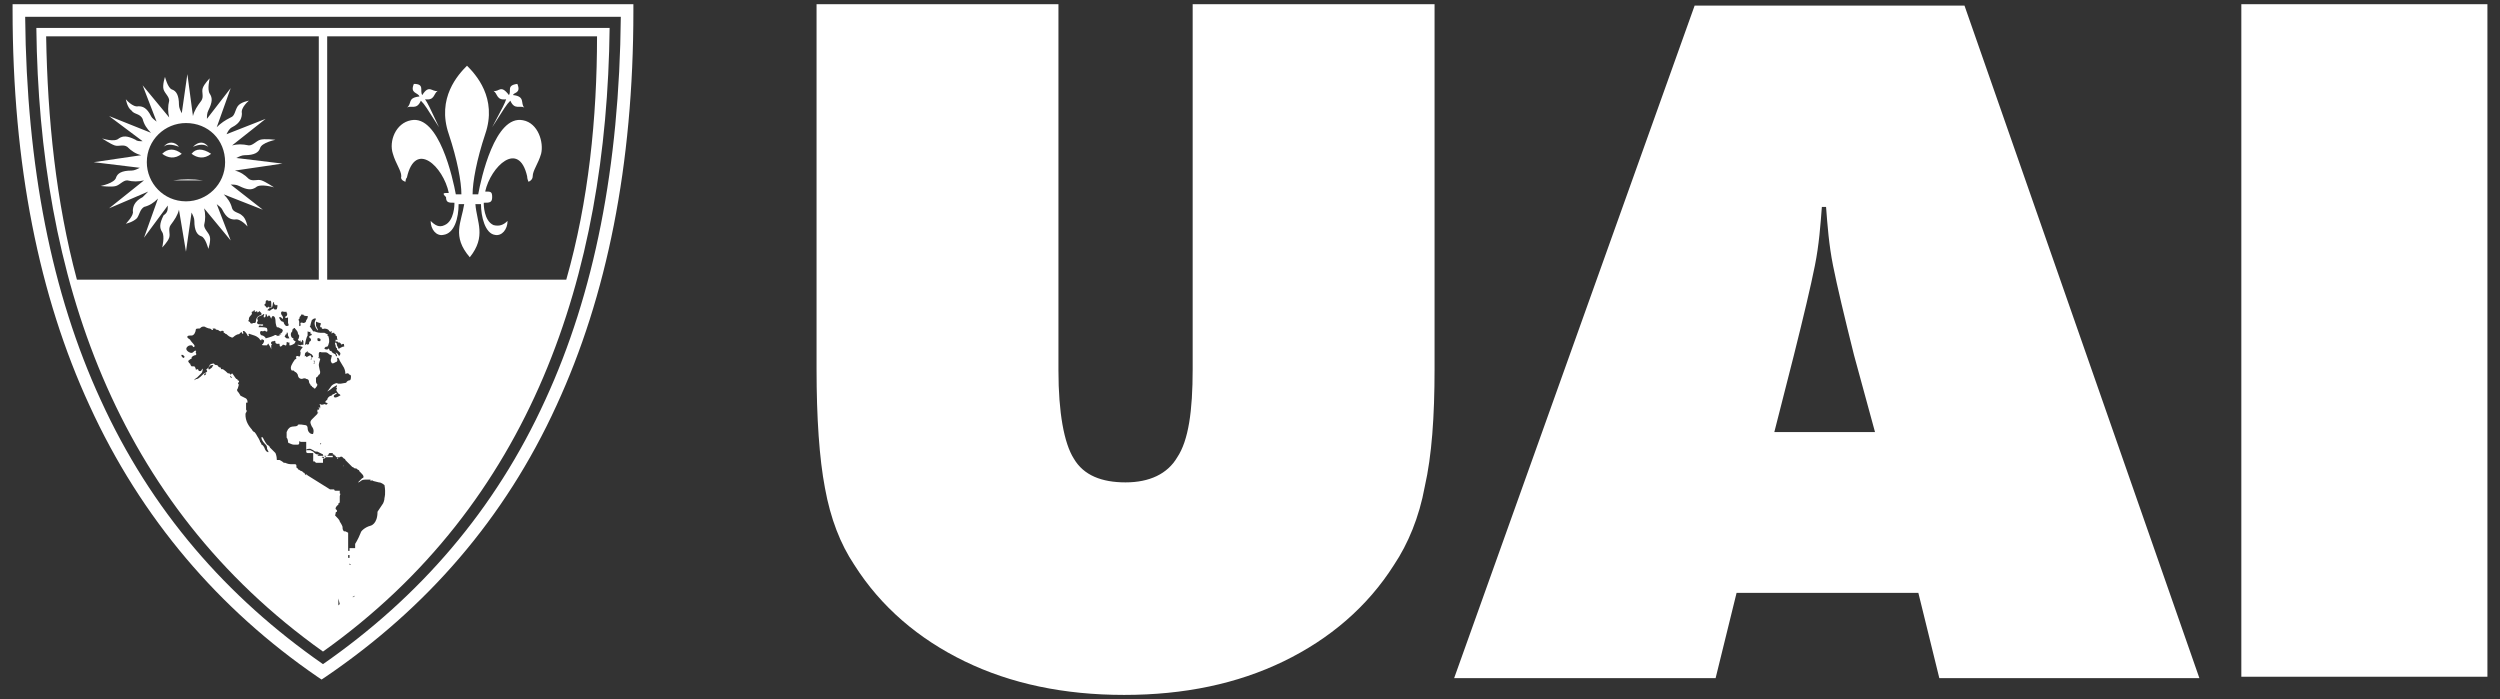 <?xml version="1.0" encoding="utf-8"?>
<!-- Generator: Adobe Illustrator 19.0.0, SVG Export Plug-In . SVG Version: 6.00 Build 0)  -->
<svg version="1.1" id="Capa_1" xmlns="http://www.w3.org/2000/svg" xmlns:xlink="http://www.w3.org/1999/xlink" x="0px" y="0px"
	 width="178.8px" height="50px" viewBox="0 0 178.8 50" style="enable-background:new 0 0 178.8 50;" xml:space="preserve">
<rect x="0" y="0" width="178.8" height="50" fill="#333333" stroke="none"/>
<style type="text/css">
	.st0{fill:#FFFFFF;}
	.st1{fill:none;}
</style>
<g id="XMLID_225_">
	<path id="XMLID_547_" class="st0" d="M58.4,26.4V0.3h17.3v26.2c0,3,0.4,5.2,1.1,6.3c0.7,1.2,2,1.7,3.7,1.7c1.7,0,3-0.6,3.7-1.8
		c0.8-1.2,1.1-3.3,1.1-6.3V0.3h17.3v26.1c0,3.4-0.2,6.2-0.7,8.4c-0.4,2.2-1.2,4.1-2.2,5.6c-1.9,3-4.6,5.3-7.9,6.9
		c-3.3,1.6-7.1,2.4-11.4,2.4c-4.3,0-8.1-0.8-11.4-2.4c-3.3-1.6-6-3.9-7.9-6.9c-1-1.5-1.7-3.3-2.1-5.5C58.6,32.8,58.4,29.9,58.4,26.4
		L58.4,26.4z M126.9,30.9h7.2l-1.5-5.5c-0.7-2.8-1.2-4.9-1.5-6.4c-0.3-1.5-0.4-2.9-0.5-4.2h-0.3c-0.1,1.3-0.2,2.7-0.5,4.2
		c-0.3,1.5-0.8,3.6-1.5,6.4L126.9,30.9L126.9,30.9z M104,48.5l17.2-48.1h19.3l16.8,48.1h-18.6l-1.5-6.1h-13l-1.5,6.1H104L104,48.5z
		 M160.3,48.5V0.3h17.6v48.1H160.3z"/>
	<g id="XMLID_461_">
		<path id="XMLID_543_" class="st0" d="M23.1,47.5c6.9-4.8,12.3-11,15.9-18.9c3.5-7.6,5.3-16.7,5.4-27.4H23.1H1.8
			C1.9,11.9,3.7,21,7.2,28.6C10.8,36.5,16.2,42.7,23.1,47.5L23.1,47.5z M39.8,29c-3.7,8.1-9.3,14.5-16.5,19.4l-0.3,0.2l-0.3-0.2
			C15.7,43.6,10.1,37.1,6.4,29C2.8,21.2,0.9,11.8,0.9,0.7V0.3h0.5h21.7h21.7h0.5v0.5C45.3,11.8,43.4,21.2,39.8,29z"/>
		<path id="XMLID_56_" class="st1" d="M22.8,2.6H3.3C3.4,8.5,4,14.4,5.5,20h17.3V2.6z"/>
		<path id="XMLID_58_" class="st1" d="M23.4,2.6V20h17.1c1.5-5.7,2.1-11.6,2.2-17.4H23.4z"/>
		<path id="XMLID_64_" class="st0" d="M2.6,2C2.8,19.7,8.2,36,23.1,46.6C38,36,43.4,19.7,43.6,2H2.6z M22.9,23.1c0.1,0,0,0.2,0,0.2
			c0,0.1,0,0.1,0,0.1l0.1,0c0,0.2,0.2,0.1,0.2,0.1c0.2,0,0.3,0.1,0.3,0.1c0.1,0.2,0.2,0.1,0.2,0.1c0.1,0,0,0.1,0,0.1
			c0,0.1,0.1,0,0.1,0c0.1,0,0.1,0,0.1,0c0,0.1,0.1,0.1,0.1,0.1l0,0.1c0.1,0,0.1,0.1,0.1,0.1c0,0,0,0.1,0,0.1c0.1,0.1,0,0.1,0,0.1
			l-0.1,0c0,0,0,0.1,0,0.1c0,0.1,0.1,0,0.1,0l0.1,0.1l0.1,0c0.1,0.1,0.1,0.1,0.1,0.1c0,0.1,0.1,0,0.1,0c0.1,0,0.1,0,0.1,0
			c0,0,0,0.1,0,0.1l-0.1,0c0,0,0.1,0,0.1,0c0.1,0.1-0.1,0.1-0.1,0.1c0,0-0.2,0.1-0.2,0.1c-0.1,0.1-0.1,0-0.1,0c0,0-0.1-0.2-0.1-0.2
			c0-0.2-0.1-0.2-0.1-0.2c-0.1,0,0,0.2,0,0.2c0,0.2,0.1,0.2,0.1,0.2c0,0.1,0,0.1,0,0.1c0,0,0.2,0.2,0.2,0.2c0.1,0.1,0,0.2,0,0.2
			c0,0.1-0.1,0-0.1,0c0-0.1-0.2-0.2-0.2-0.2c-0.1,0,0,0,0,0c0,0,0.1,0.2,0.1,0.2c0,0.2-0.1,0-0.1,0c0-0.1-0.1-0.1-0.1-0.1
			c-0.2-0.1-0.2-0.2-0.2-0.2l-0.1,0l-0.1-0.2c0.1,0-0.1,0.1-0.1,0.1c-0.2,0-0.2-0.1-0.2-0.1c0.1-0.1,0.1-0.1,0.1-0.1
			c0.1,0,0.1,0,0.1,0c0.1-0.1,0.1-0.2,0.1-0.2c0.1-0.2,0-0.5,0-0.5c0-0.1-0.1-0.1-0.1-0.1c0.1-0.1,0-0.1,0-0.1l-0.2-0.1
			c-0.1,0-0.2,0-0.2,0c0,0,0,0,0,0l-0.1,0c-0.2,0-0.4-0.1-0.4-0.1c-0.1,0-0.1,0-0.1,0l0,0l0,0c0,0-0.2-0.3-0.2-0.3
			c-0.1-0.1,0-0.1,0-0.1c0-0.1,0.1-0.4,0.1-0.4c0.2-0.2,0.3-0.1,0.3-0.1c-0.1,0.2-0.1,0.3-0.1,0.3c0,0.3,0.2,0.5,0.2,0.5
			c0.1,0.1,0-0.1,0-0.1l-0.1-0.2c0-0.1,0-0.3,0-0.3C22.8,23.1,22.9,23.1,22.9,23.1z M22.8,24.4c-0.1,0-0.1-0.1-0.1-0.1
			c0-0.2,0.1-0.1,0.1-0.1c0.2,0,0.1,0.2,0.1,0.2C23,24.4,22.8,24.4,22.8,24.4z M22.9,25.6C22.9,25.6,22.9,25.7,22.9,25.6
			c-0.1,0.1-0.1,0-0.1,0C22.7,25.5,22.8,25.5,22.9,25.6C22.9,25.5,22.9,25.5,22.9,25.6z M22.5,25.9c0,0.1,0,0.1,0,0.1
			C22.4,26,22.4,26,22.5,25.9c-0.1-0.1-0.1-0.1,0-0.1C22.5,25.8,22.5,25.9,22.5,25.9z M22.2,25.4L22,25.5c-0.1,0.1-0.1,0-0.1,0
			c0-0.1-0.1,0-0.1,0l0-0.1c0-0.2,0.1-0.2,0.1-0.2l0.1-0.1l0,0.1c0.1,0,0.2,0.1,0.2,0.1c0.1,0,0.2,0.2,0.2,0.2l-0.1,0.1L22.2,25.4z
			 M22.3,25.7c0,0,0,0-0.1,0c-0.1,0-0.1,0-0.1,0c0,0,0.1,0,0.1,0C22.3,25.6,22.3,25.6,22.3,25.7z M3.3,2.6h19.5V20H5.5
			C4,14.4,3.4,8.5,3.3,2.6z M21.5,23.2c0,0.2-0.1,0.1-0.1,0.1l0-0.3c-0.1-0.2,0-0.2,0-0.2c0.1-0.1,0-0.1,0-0.1c0,0,0.1-0.1,0.1-0.1
			c0.1-0.2,0.1-0.1,0.1-0.1c0,0,0.1,0,0.1,0c0,0.1,0.2,0.1,0.2,0.1c0.2,0,0.1,0.1,0.1,0.1c0,0.1-0.1,0.2-0.1,0.2
			c0,0.2-0.2,0.2-0.2,0.2C21.4,23,21.5,23.2,21.5,23.2z M20,23.9C20.2,23.9,20.1,24,20,23.9c0,0.2-0.1,0.1-0.1,0.1
			c-0.1,0-0.1,0.1-0.1,0c-0.1-0.1-0.2,0-0.2,0c-0.2,0.1-0.6,0.2-0.6,0.2c0-0.1-0.2-0.2-0.2-0.2c-0.2,0-0.2-0.2-0.2-0.2
			c0-0.2,0.2-0.1,0.2-0.1c0.2-0.1,0.2,0,0.2,0c0.2,0.1,0.1-0.2,0.1-0.2c0-0.1-0.4-0.1-0.4-0.1c-0.2,0-0.2,0-0.2,0
			c0-0.2,0.2-0.1,0.2-0.1c0.2,0,0.1-0.1,0.1-0.1c0,0-0.2,0-0.2,0c-0.3,0-0.2-0.2-0.2-0.2c0.1,0,0-0.2,0-0.2c0-0.2,0.3-0.2,0.4-0.3
			c0.1-0.1,0.1,0,0.1,0s-0.1,0.2,0,0.2c0.1,0,0.1-0.1,0.1-0.2c0-0.1,0.1,0,0.1,0.1c0,0.1,0.1,0,0.1,0c0-0.1,0.1,0,0.1,0l0.1,0.2
			c0-0.1,0.1-0.2,0.1-0.2c0.2,0,0.2,0.3,0.2,0.3c0,0.3,0.1,0.5,0.1,0.5c0.2,0,0.2,0.1,0.3,0.1c0.2,0.1,0.1,0.2,0.1,0.2
			C20.2,23.8,20,23.9,20,23.9C19.9,23.9,20,23.9,20,23.9z M18,22.4c0-0.2,0.1-0.1,0.1-0.1s0-0.1,0.1-0.1c0.1,0,0,0.1,0,0.1l0.1,0
			c0.1-0.1,0.1,0,0.1,0c0,0.1,0.1,0,0.1,0c0.1-0.1,0.1,0,0.1,0c0.1,0.1,0.1,0.1,0.1,0.1l0,0.1l-0.2,0.1c-0.2,0.1-0.2,0.4-0.2,0.4
			c0,0.1-0.1,0.1-0.1,0.1c-0.1,0-0.1,0-0.1,0c-0.1,0.1-0.2,0-0.2,0c0-0.1-0.1-0.1-0.1-0.1c-0.1-0.1,0-0.1,0-0.1l0-0.1
			c0-0.1,0.1-0.2,0.1-0.2C18.1,22.4,18,22.4,18,22.4z M19.5,21.8c0-0.2,0.1-0.2,0.1-0.2s0,0.1,0,0.1c0,0.1,0.1,0.1,0.1,0.1
			c0,0.1,0.1,0,0.1,0c0.1,0,0,0.3,0,0.3c-0.1,0.1-0.1,0-0.1,0c0,0.1-0.1,0-0.1,0c0-0.1-0.1,0-0.1,0c-0.1,0-0.2,0.2-0.3,0.1
			c-0.1,0-0.1,0,0-0.1c0.1-0.1,0.2-0.1,0.2-0.1c0.1-0.1-0.1,0-0.1,0c-0.1,0-0.1-0.1-0.1-0.1c0,0.1-0.1,0.1-0.1,0.1
			c-0.1,0-0.1-0.1-0.1-0.1c-0.2-0.1,0-0.2,0-0.2c0-0.1,0-0.1,0-0.1c0-0.2,0.2-0.1,0.2-0.1c0,0.1,0.1,0,0.1,0c0.1,0,0.1,0.1,0.1,0.2
			C19.4,22.2,19.5,21.9,19.5,21.8C19.5,21.9,19.5,21.8,19.5,21.8z M20.4,24c0-0.1,0.1-0.1,0.1-0.1l0-0.1c0.1-0.1,0.1,0.2,0.1,0.2
			c0,0,0.1,0.2,0.1,0.2c0,0-0.2,0-0.2,0C20.4,24.1,20.3,24.1,20.4,24C20.3,23.9,20.4,24,20.4,24z M20.6,23.3
			c-0.2,0.1-0.3-0.2-0.3-0.2c0-0.1-0.1-0.1-0.1-0.1c-0.1,0-0.2-0.2-0.2-0.2c-0.1-0.2,0.1-0.1,0.1-0.1c0.1,0.1,0.1,0.1,0.1,0.1
			c0.1,0,0-0.2,0-0.2c-0.1-0.1-0.1-0.2-0.1-0.2c0-0.2,0.2-0.1,0.2-0.1c0.1,0,0.2,0,0.2,0l0,0.1c0.1,0,0,0.2,0,0.2
			c-0.1,0-0.1,0.1-0.1,0.1c0,0.1,0.2,0,0.2,0v0.1c0,0.1,0,0.3,0,0.3C20.7,23.3,20.6,23.3,20.6,23.3z M13.1,25.6c0,0-0.1-0.1-0.1-0.1
			c-0.1-0.2,0.1-0.1,0.1-0.1s0,0,0.1,0.1C13.2,25.5,13.2,25.6,13.1,25.6z M14.7,26.8c-0.1,0.1-0.1,0-0.1,0c0-0.1,0.1-0.1,0.1-0.1
			C14.8,26.7,14.7,26.8,14.7,26.8z M16.5,27c-0.1-0.2,0-0.1,0-0.1C16.7,27.1,16.5,27,16.5,27z M24.3,43.2L24.3,43.2L24.3,43.2
			L24.3,43.2L24.3,43.2L24.3,43.2L24.3,43.2l-0.1,0.1l0,0l0,0l0,0l0,0l0,0l0,0l0,0h0h0h0h0l0,0l0,0h0l0,0l0,0h0l0,0v0l0,0l0-0.1
			l0-0.2l0-0.1l0,0l0-0.1l0,0l0,0l0,0l0,0l0,0l0,0v0l0,0l0,0l0,0v0l0,0l0,0l0,0l0,0l0,0l0,0l0,0l0,0l0,0l0,0l0,0l0,0l0,0l0,0l0,0
			l0,0l0,0l0,0l0,0l0,0l0,0l0,0L24.3,43.2L24.3,43.2L24.3,43.2L24.3,43.2L24.3,43.2z M24.5,43.2L24.5,43.2L24.5,43.2L24.5,43.2
			L24.5,43.2L24.5,43.2L24.5,43.2L24.5,43.2L24.5,43.2l-0.1,0l0,0h0h0v0l0,0l0,0l0,0L24.5,43.2L24.5,43.2L24.5,43.2L24.5,43.2
			L24.5,43.2L24.5,43.2L24.5,43.2L24.5,43.2z M25.4,42.6L25.4,42.6L25.4,42.6L25.4,42.6L25.4,42.6L25.4,42.6L25.4,42.6L25.4,42.6
			L25.4,42.6L25.4,42.6L25.4,42.6l-0.1,0.1l0,0l0,0v0h0l0,0v0l0,0h0l0,0l0,0v0l0,0h0l0,0v0l0,0l0,0l0,0l0,0v0l0,0l0,0h0l0,0l0,0l0,0
			l0,0h0l0,0l0,0l0,0l0,0v0v0l0,0l-0.1,0v0l0,0h0l0,0l0,0l0,0l0,0h0l0,0l0,0h0h0h0h0l0,0l0,0l0,0l0,0l0,0h0h0l0,0h0l0,0l0,0h0l0,0
			l0,0l0,0l0,0l0,0l0,0l0,0l0,0v0v0l0,0l0,0v0l0,0h0l0,0l0,0v0h0l0,0v0h0l0,0l0,0v0h0l0,0v0h0l0,0l0,0h0l0,0l0,0l0,0l0,0h0l0,0l0,0
			l0,0l0,0l0,0h0l0,0l0,0h0l0,0l0,0l0,0h0l0,0l0,0l0,0l0,0h0l0,0l0,0h0l0,0l0,0l0,0l0,0l0,0l0,0l0,0l0,0l0,0h0l0,0v0l0,0l0,0l0,0v0
			l0,0l0,0l0,0l0,0l0,0l0,0l0,0l0,0v0l0,0v0l0,0h0l0,0v0v0l0,0l0,0l0,0h0l0,0l0,0l0,0v0l0,0h0l0,0h0h0h0L25.4,42.6L25.4,42.6
			L25.4,42.6L25.4,42.6L25.4,42.6L25.4,42.6L25.4,42.6L25.4,42.6L25.4,42.6L25.4,42.6L25.4,42.6L25.4,42.6L25.4,42.6L25.4,42.6
			L25.4,42.6L25.4,42.6L25.4,42.6L25.4,42.6L25.4,42.6L25.4,42.6L25.4,42.6z M27.5,35.6c0,0.2-0.1,0.4-0.1,0.4L27,36.6
			c0,0.9-0.5,1-0.5,1c-0.4,0.1-0.7,0.4-0.7,0.5c-0.2,0.5-0.4,0.8-0.4,0.8c0,0,0,0.1,0,0.1l0,0l0,0l0,0l0,0l0,0v0v0l0,0.1l0,0l0,0
			l0,0l0,0h0l0,0l0,0.1l0,0l0,0l0,0l0,0l0,0l0,0l0,0l0,0l0,0l0,0l-0.1,0h0l0,0l0,0l0,0l0,0l0,0h0h0l-0.1,0l0,0l0,0l0,0l0,0h0h-0.1
			l0,0l-0.1,0l0,0l0,0l0,0l0,0.1l0,0l0,0l0,0.1l0,0l0,0l0,0l0,0l0,0l0,0v0l0,0l0,0l0,0l0,0l0,0h0h0h-0.1l0,0l0,0l0,0l0,0l-0.1,0l0,0
			l0,0l0,0.1l0,0.1l0,0l0,0.1l0,0l0.1,0l0,0l0,0l0,0l0,0l0,0l0,0l0,0l0.1,0l0,0l0,0l0,0l0,0.1l0,0l0,0l0,0h0l0,0l0,0l0,0l0,0l0,0
			l0,0l0,0l0,0v0l0.1,0h0l0,0l0,0v0l0,0l0,0l0,0l-0.1,0l0,0l0,0l0,0l0,0l0,0v0l0,0l0,0l0,0l0,0l0,0l0,0v0l0,0h0l0,0h0l0,0l0,0l0,0
			l0,0l0,0.1l0,0l0,0l0,0l0,0l0,0v0l0,0l0,0l0,0l0,0l0,0l0,0l0,0l0,0h0l0,0l0,0l0,0l0,0l0,0l0,0l0,0l0,0l0,0v0h0l0,0l0,0l0,0l0,0
			l0,0l0,0l0,0l0,0l0,0l0,0.1l0,0l0,0v0l0,0.1l0,0l0,0l0,0h0h0l0,0l0,0l0,0l0,0l0,0l0,0l0,0v0l0,0l0,0l0,0l0,0l0,0.1l0,0h0l0,0
			l0,0.1l0,0l0,0h0l0,0l0,0l0,0l0,0l0,0l0,0l0.1,0.1l0,0v0h0v0h0l0,0l0,0l0,0h0h0h0l0,0l0,0l0,0h0l0,0l0,0h0l0,0l0,0l0,0h0l0,0h0h0
			l0,0h0h0l-0.1,0l0,0h0l0,0l0,0l0,0l0,0l0,0l0,0l0,0v0l0-0.1l0,0l0,0l0,0l0,0l0,0h0l0,0v0l0,0h0l0,0l0,0h0l0,0l0,0l0,0l0,0l0,0l0,0
			l0,0l0,0v0l0,0v0l0,0l0-0.1l0,0l0,0l0,0v0l0,0l0,0l0,0l0,0l0-0.1l0,0l0,0l0,0l0,0v0v0l0,0v0l0,0v0l0,0l0,0v0l0,0l0,0l0,0v0l0,0
			l0,0h0l0,0v0v0l0,0l0,0l0,0l0,0l0,0l0,0v0v0l0,0l0,0v0l0,0v0l0,0h0l0-0.1v0l0,0l0,0l0,0l0-0.1v0v0v0l0,0l0,0l0,0l0,0l0,0l0,0h0
			l0,0h0l0,0l0,0h0l0,0l0,0h0l0,0l0,0l0,0l0,0l0,0l0,0l-0.1,0h0l0,0l0,0l0,0l0,0v0v0l0,0v0l0,0l0,0l0,0l0,0v0l0,0l0,0l0,0l0,0l0,0
			l0-0.1v0l0-0.1l0,0l0,0l0,0l0,0v0l0,0l0,0l0,0l0,0l0,0l0,0l0,0l0,0v0l0,0l0-0.1l0,0v0l0,0l0,0v0l0,0l0,0l0,0l0-0.1l0,0l0,0l0,0
			l0,0l0,0l0,0l0,0l0,0l0,0l0,0l0,0l0,0l0,0l0-0.1l0,0l0-0.1v0v0l0,0l0,0l0,0l0,0h0h0l0,0l0,0l0,0l0,0l0,0l0,0l0,0l0,0l0,0l0,0
			l0-0.1l0,0l0,0l0,0l0,0v0l0-0.1l0,0l0,0l0,0l0-0.1l0-0.1l0-0.1l0,0l0,0l0,0l0,0l0,0l0,0l0,0l0,0l0,0l0,0l0,0l0-0.1l0-0.1l0,0l0,0
			l0,0v0v0v0l0,0l0,0l0,0l0,0l0,0l0,0v0v0l0,0v0l0,0l0,0v0v0l0,0v0l0,0v0v0v0l0,0v0l0,0l0,0v0l0,0l0,0l0,0l0,0v0l0-0.1l0,0l0,0l0,0
			l0,0l0,0l0,0l0,0l0,0l0,0l0-0.1l0,0l0,0l0,0l0,0l0,0l0,0l0,0l0,0v0l0-0.1l0,0l0,0l0,0l0,0l0-0.1l0,0l0,0l0-0.1l0,0l0,0v0l0,0l0,0
			l0,0h0c0,0-0.2-0.1-0.2-0.1l-0.1,0c-0.1-0.1-0.1-0.2-0.1-0.3c0-0.1-0.2-0.4-0.2-0.4c0-0.1-0.2-0.3-0.3-0.4c-0.1-0.1,0-0.1,0-0.1
			c0,0,0-0.1,0-0.1c0-0.1,0.1-0.1,0.1-0.1l0,0v-0.1c0,0-0.1-0.1-0.1-0.1c0-0.2,0.2-0.3,0.2-0.3l0-0.1c0,0,0.1,0,0.1-0.1
			c0,0,0,0,0-0.1l0,0c0,0,0-0.1,0-0.1l0-0.1l0-0.1c0-0.1,0.1-0.2,0-0.2c0,0,0-0.1,0-0.2c0,0,0,0,0,0c0,0-0.1,0-0.1,0c0,0,0,0,0,0
			c0,0-0.1,0-0.1,0c0,0,0,0,0,0c0,0,0,0,0,0c0,0-0.1,0-0.1,0c-0.1,0-0.1-0.1-0.1-0.1c0,0-0.1,0-0.1,0c-0.1,0-0.2,0-0.2,0
			c0,0,0,0,0,0L22,34l0,0c-0.1,0,0,0,0,0c0,0,0,0,0,0c0,0,0,0,0,0c0,0,0,0,0,0c-0.1-0.1-0.1-0.1-0.1-0.1c0,0,0,0.1,0,0.1l0,0
			c-0.1-0.1-0.1-0.1-0.1-0.1c0,0,0,0,0,0c0,0,0,0,0,0c0-0.1-0.1-0.1-0.1-0.1l-0.1-0.1c0,0,0,0,0,0c0,0,0,0,0,0l0,0l0,0l0,0
			c0,0,0,0,0,0c0,0,0,0,0,0v0c0,0,0,0,0,0c-0.1,0-0.2-0.1-0.2-0.1c0,0-0.1,0-0.1-0.1h0c-0.1,0-0.1-0.1-0.1-0.1l0-0.1
			c0-0.1-0.1-0.1-0.1-0.1c-0.1,0-0.3,0-0.3,0c-0.2,0-0.4-0.1-0.4-0.1h-0.1c-0.1-0.1-0.3-0.2-0.3-0.2c-0.1,0-0.2,0-0.2,0
			c0-0.3-0.1-0.5-0.1-0.5c-0.1-0.1-0.4-0.4-0.4-0.4c0-0.1-0.2-0.2-0.2-0.2c-0.1-0.1-0.3-0.5-0.3-0.5c-0.1-0.1-0.1,0-0.1,0
			c0,0.2,0.2,0.4,0.3,0.5c0.1,0.1,0.1,0.2,0.1,0.3c0,0,0.1,0.2,0.1,0.2c0,0.1-0.1,0-0.1,0c-0.1,0-0.2-0.3-0.2-0.3
			c-0.1-0.2-0.2-0.2-0.2-0.2c0-0.1-0.1-0.2-0.1-0.2c0-0.1-0.2-0.4-0.2-0.4s-0.1-0.2-0.2-0.3c0,0-0.1,0-0.2-0.2c0,0-0.3-0.3-0.4-0.7
			c0,0-0.1-0.4,0-0.5c0,0,0.1-0.1,0-0.2c0,0,0-0.4,0-0.5c0,0,0.1,0,0.1,0v-0.1c0,0,0-0.1-0.1-0.2c0,0-0.2-0.1-0.4-0.2
			c0,0-0.1-0.2-0.2-0.3c0,0-0.1-0.1,0-0.2c0,0,0.1-0.3,0.1-0.4l0,0c0,0.1,0,0.1,0,0.1c-0.1,0-0.1-0.1,0-0.2c0,0,0-0.1-0.1-0.1
			c0,0,0,0,0,0c0,0,0-0.1-0.1-0.1c-0.1-0.1-0.2-0.3-0.3-0.4l-0.1,0.1l-0.1-0.1c0,0,0,0-0.1,0c0,0-0.3-0.3-0.4-0.3l-0.1,0v-0.1
			c-0.1,0-0.2-0.1-0.2-0.1c0-0.1-0.2-0.1-0.2-0.1c-0.1-0.1-0.2,0.1-0.2,0.1c0,0.1-0.2,0.2-0.2,0.2c-0.1,0.1-0.1-0.1-0.1-0.1
			c0,0,0.1-0.1,0.1-0.1c0-0.1,0.3-0.1,0.3-0.1c0.1,0,0-0.1,0-0.1c-0.2,0-0.3,0.1-0.3,0.1c0,0.1-0.2,0.3-0.2,0.3c-0.1,0,0,0.1,0,0.1
			c0.1,0.1-0.2,0.2-0.2,0.2c-0.1,0.1-0.4,0.4-0.5,0.4c-0.1,0-0.2,0.1-0.2,0.1c0-0.1,0.2-0.2,0.2-0.2c0.1-0.1,0.3-0.3,0.3-0.3
			c0.1-0.1,0.1-0.3,0.1-0.3c0-0.1-0.1,0.1-0.1,0.1c-0.1,0.1-0.2,0-0.2,0c0-0.1-0.1-0.1-0.1-0.1c-0.1,0.1-0.1,0-0.1,0
			c0-0.1-0.1-0.2-0.1-0.2c0,0-0.2,0-0.2,0c-0.1-0.1-0.1-0.2-0.1-0.2c-0.1,0-0.1-0.1-0.1-0.1c-0.1-0.1,0-0.1,0.1-0.2
			c0.2-0.1,0.1-0.1,0.1-0.1c0-0.1,0.2-0.2,0.3-0.2c0.1-0.1,0-0.1,0-0.2c0-0.1,0.1-0.1,0-0.1c0-0.1-0.2,0.1-0.2,0.1
			c-0.1,0.1-0.3,0-0.4-0.1c-0.1-0.1-0.1-0.2,0-0.3c0.1-0.1,0.2-0.1,0.3-0.1c0.1,0,0.1,0.2,0.2,0.1c0.1-0.1-0.2-0.3-0.3-0.5
			c-0.1-0.1-0.2-0.1-0.2-0.2c0-0.1,0.1-0.1,0.3-0.1s0.3-0.3,0.3-0.4c0-0.1,0.1-0.1,0.2-0.1c0.1,0,0.1,0,0.2-0.1c0.2-0.1,0.3,0,0.3,0
			s0.2,0.1,0.3,0.1c0.1,0,0.1,0.1,0.2,0.1c0.1,0,0-0.1,0-0.1c0,0,0.1,0,0.1,0c0.1,0,0.1,0,0.1,0c0,0.1,0.2,0.1,0.2,0.1
			c0.1,0.1,0.2,0.1,0.2,0.1c0.1-0.1,0.2,0,0.2,0v0.1c0.1,0,0.1,0.1,0.2,0.1c0,0,0.2,0.2,0.3,0.2c0,0,0.1,0.1,0.2,0
			c0,0,0.2-0.2,0.4-0.2c0,0,0.1-0.1,0.1-0.1c0,0,0.1-0.1,0.1,0c0,0,0.1,0.2,0.1,0c0,0-0.1-0.2,0.1-0.1c0,0,0.2,0.2,0.2,0.3
			c0,0,0.1,0.1,0.1,0c0,0-0.1-0.2,0.1-0.1c0,0,0,0,0.3,0.1c0,0,0.3,0.1,0.4,0.3c0,0,0.1,0.1,0.1,0c0,0,0-0.1,0.1,0c0,0,0.2,0,0,0.3
			c0,0-0.2,0.1,0.1,0.1c0,0,0.2,0,0.2,0c0,0,0.1-0.2,0.1-0.1c0,0,0.2,0.3,0.2,0.4c0,0,0,0.1,0-0.1v-0.2c0,0,0.1-0.1,0-0.1
			c0,0-0.1-0.2,0.2-0.2c0,0,0.1-0.1,0.1,0.1c0,0,0,0.1,0.2,0.1c0,0,0.1-0.1,0.1,0.1c0,0,0,0.2,0.2,0c0,0,0-0.1,0.2,0
			c0,0,0.1,0.1,0.1-0.2c0,0,0-0.1,0.1,0h0.1l0,0.2c0,0,0,0,0.1,0c0,0,0.3-0.1,0.3-0.2c0,0,0.1-0.1,0-0.1c0,0-0.2-0.1-0.1-0.2
			c0,0-0.2,0-0.2-0.3c0,0,0-0.1,0.1-0.2c0,0,0-0.2,0.1-0.2c0,0,0.1-0.1,0.1,0c0,0,0.2,0.2,0.2,0.3c0,0,0,0.1,0.1,0.2
			c0,0,0,0.2-0.1,0.3c0,0,0.1,0.1,0.1,0.1c0,0,0.1-0.1,0.1,0c0,0.2,0.1,0,0.1,0c0-0.2,0.1,0,0.1,0l0,0.3c0.1,0.2,0.1,0,0.1,0
			C21.9,24.1,22,24,22,24l0-0.3c0,0,0.2,0.1,0.2,0l0,0.2c0-0.1,0.1,0,0.1,0c0,0.1-0.1,0.1-0.1,0.1c-0.2,0.1,0,0.2,0,0.2
			c0.1,0.1,0,0.2,0,0.2c-0.1,0-0.1,0.2-0.1,0.2s-0.1,0.1-0.2,0l-0.1,0.1c0,0-0.2-0.1-0.3,0c0,0-0.3-0.1-0.2,0l0.3,0.1
			c0,0,0.1,0,0,0.1c0,0-0.2,0.2-0.1,0.3c0,0,0,0.3-0.1,0.3c0,0-0.2-0.1-0.2,0c0,0-0.1,0,0,0.1c0,0,0,0.1-0.1,0.1
			c0,0-0.3,0.4-0.3,0.6c0,0,0,0.2,0.1,0.2l0.1,0c0,0,0,0,0.1,0.1c0,0,0.1,0,0.2,0.2c0,0,0,0.3,0.3,0.3c0,0,0.2-0.1,0.3,0
			c0,0,0.2,0,0.2,0.2c0,0,0,0.1,0.1,0.2c0,0,0,0.1,0.1,0.1c0,0,0,0.1,0.1,0.1c0,0,0.1,0.2,0.2,0c0,0,0.1-0.1,0.1-0.2
			c0,0-0.1-0.1-0.1-0.2c0,0,0-0.2,0-0.3c0,0,0.1,0,0.2-0.2c0,0,0.1,0,0.1-0.2c0,0-0.1-0.4-0.1-0.5c0,0,0-0.1,0.1-0.4
			c0,0,0-0.1-0.1-0.2c0,0,0-0.2,0-0.2c0,0,0-0.2,0.2-0.1l0.3,0c0,0,0.1,0,0.2,0.1c0,0,0.1,0.1,0.2,0.1c0,0,0.1,0.1,0,0.1l0,0.1
			c0,0-0.1,0.2,0,0.3c0,0,0,0.2,0.3,0c0,0,0.2,0,0.1-0.3c0,0,0.1-0.1,0.2,0.2c0,0,0.3,0.5,0.3,0.5c0,0,0,0,0,0s0.1,0.2,0.1,0.4
			c0,0,0,0.1,0.1,0h0.1c0,0,0,0,0.1,0.1c0,0,0.1,0,0.1,0.1c0,0.1,0,0.3-0.1,0.3c0,0-0.1,0-0.2,0.1c0,0,0,0.1-0.2,0.1
			c0,0-0.4,0.1-0.5,0c0,0-0.2,0-0.4,0.2c0,0-0.2,0.3-0.3,0.4c0,0,0.2-0.1,0.3-0.2c0,0,0.1-0.1,0.3-0.2c0,0,0.1-0.1,0.1,0
			c0,0,0,0.1-0.1,0.1v0c0,0,0.1,0,0.1,0.1c0,0-0.1,0.1,0,0.2c0,0,0.1,0.2,0.2,0.2c0,0,0.1,0.1,0,0.1c0,0-0.3,0.2-0.4,0.1
			c0,0-0.1-0.1,0.1-0.2c0,0,0.2-0.1,0-0.1c0,0-0.1,0.1-0.2,0.1h0c0,0,0,0-0.1,0.1c0,0-0.1,0-0.2,0.1c0,0-0.1,0.1-0.1,0.2
			c0,0-0.2,0.1-0.1,0.2c0,0,0.2,0,0.1,0.1c-0.1,0.1-0.1,0-0.2,0c0,0-0.2,0.1-0.3,0c0,0-0.1,0,0,0.1c0,0,0,0.2,0,0.2
			c0,0.1,0,0.1,0,0.1c0,0,0-0.1,0-0.1l0-0.1l0,0.1l-0.1-0.1c0,0,0,0,0,0.1c0,0,0.1,0,0,0.1c0,0,0,0-0.1,0c0,0,0,0.1,0,0.1l0,0.1
			c0,0,0,0,0.1,0c0,0,0,0,0,0c0,0-0.1,0-0.1,0.1l0,0c0,0-0.2,0.2-0.4,0.4c0,0-0.1,0.1-0.1,0.2c0,0,0,0.1,0.1,0.3
			c0,0,0.2,0.2,0.1,0.5c0,0,0,0.1-0.2,0c0,0-0.2-0.1-0.2-0.4c0,0,0-0.2-0.2-0.2c0,0-0.5-0.1-0.5,0c0,0,0,0.1-0.3,0.1
			c0,0-0.2,0-0.3,0.1l-0.1,0.1l-0.1,0.2c0,0,0,0.1,0,0.1l0,0.1c0,0.1,0,0.2,0,0.2c0.1,0.1,0.1,0.3,0.1,0.3c0,0.1,0.1,0.1,0.1,0.1
			c0,0,0.2,0.1,0.3,0.1c0.1,0,0.2,0,0.2,0c0,0,0.1,0,0.1,0c0.1,0,0.1-0.1,0.1-0.1c0-0.1,0-0.1,0-0.1c0-0.1,0.1,0,0.1,0
			c0,0,0.1,0,0.1,0c0.1,0,0.2,0,0.2,0c0.1,0,0.1,0,0.1,0c0,0,0,0.1,0,0.1c0,0,0,0.1,0,0.1c0,0,0,0,0,0.1c0,0,0,0.1,0,0.1
			c0,0.1,0,0.2,0,0.2c0,0,0,0.1,0,0.1v0c0,0,0,0.1,0.1,0.1l0,0l0,0c0,0,0,0,0,0c0,0,0.1,0,0.1,0c0,0,0.1,0,0.2,0c0.1,0,0.1,0,0.1,0
			c0,0,0,0,0,0l0,0l0,0c0,0,0,0.1,0,0.1c0,0.1,0,0.2,0,0.2c0,0,0,0.1,0,0.1c0,0.1,0,0.1,0,0.1c0,0,0,0.1,0,0.1c0,0,0,0,0,0
			c0,0,0.1,0,0.1,0c0,0,0,0,0,0l0,0l0.1,0.1c0.1,0,0.1,0,0.1,0s0,0,0.1,0c0,0,0.1,0,0.1,0l0.1,0c0,0,0,0,0,0c0,0,0.1,0,0.1,0
			c0,0,0-0.1,0-0.1c0,0,0-0.1,0-0.1l0,0c0,0,0-0.1,0-0.1l0.1,0l0.1-0.1l0-0.1l0.1,0l0.1-0.1c0,0,0-0.1,0.1-0.1c0,0,0.1,0,0.1,0
			c0,0,0.1,0,0.1,0c0,0,0.1,0,0,0c0,0,0,0,0,0c0,0,0,0-0.1,0c0,0,0,0,0.1,0c0,0,0,0,0,0l0,0c0,0,0,0,0,0c0,0,0,0,0,0.1c0,0,0,0,0,0
			c0,0,0,0,0,0c0,0,0,0,0,0l0,0c0,0,0,0,0,0c0,0,0,0,0,0c0,0,0,0,0,0c0,0,0,0,0,0c0,0,0,0,0.1,0c0,0,0,0.1,0.1,0.1
			c0,0,0,0.1,0.1,0.1c0,0,0.1,0,0.2,0c0,0,0.1-0.1,0.2,0c0,0,0.1,0.1,0.1,0.1c0,0,0.1,0,0.1,0.1c0,0,0.1,0.1,0.1,0.1
			c0,0,0,0,0.1,0.1c0.1,0.1,0.3,0.3,0.3,0.3c0.1,0,0.1,0.1,0.2,0.1c0.1,0,0.1,0,0.2,0.1c0,0,0.1,0,0.1,0.1c0,0,0.1,0.1,0.1,0.1
			c0.1,0.1,0.2,0.2,0.2,0.3c0,0,0,0.1-0.1,0.1c0,0-0.1,0.1-0.2,0.2c0,0-0.1,0.1-0.1,0.1c0,0,0.1,0,0.2-0.1c0,0,0.1-0.1,0.3-0.1
			c0,0,0.2,0,0.3,0c0,0,0.1,0,0.1,0c0,0,0,0.1,0,0.1c0,0,0.1-0.1,0.2,0l0.4,0.1c0.2,0,0.4,0.2,0.4,0.2
			C27.6,35.3,27.5,35.6,27.5,35.6z M24.5,33.2C24.5,33.2,24.5,33.2,24.5,33.2C24.5,33.2,24.5,33.2,24.5,33.2
			C24.6,33.2,24.6,33.2,24.5,33.2C24.6,33.2,24.6,33.2,24.5,33.2z M24.6,33.3C24.6,33.3,24.5,33.4,24.6,33.3
			C24.5,33.4,24.5,33.3,24.6,33.3C24.5,33.3,24.5,33.3,24.6,33.3C24.5,33.3,24.6,33.3,24.6,33.3z M24.5,33.1
			C24.5,33,24.5,33,24.5,33.1C24.6,33,24.6,33,24.5,33.1C24.6,33.1,24.6,33.1,24.5,33.1C24.5,33.1,24.5,33.1,24.5,33.1z M24.5,33
			C24.5,33,24.5,33,24.5,33C24.5,32.9,24.5,32.9,24.5,33C24.6,32.9,24.6,32.9,24.5,33C24.6,33,24.6,33,24.5,33z M24.5,32.8
			C24.5,32.8,24.4,32.8,24.5,32.8C24.4,32.8,24.4,32.8,24.5,32.8C24.4,32.8,24.4,32.8,24.5,32.8C24.4,32.8,24.5,32.8,24.5,32.8z
			 M24.2,32.8C24.2,32.8,24.2,32.8,24.2,32.8c-0.1,0-0.1,0-0.1,0C24.1,32.7,24.1,32.7,24.2,32.8C24.2,32.7,24.2,32.7,24.2,32.8z
			 M24,32.7L24,32.7L24,32.7l-0.1,0.1l-0.1,0l0,0v0l0,0l0.1,0L24,32.7L24,32.7z M22.7,32.6L22.7,32.6L22.7,32.6l0.1-0.1l-0.1,0
			c-0.1,0-0.2-0.1-0.2-0.1l-0.1-0.1c0,0-0.2-0.1-0.2-0.1c0,0-0.1,0-0.2,0c-0.1,0-0.1,0-0.1,0c0-0.1,0.2-0.1,0.2-0.1l0.1,0l0.2,0.1
			c0.1,0.1,0.2,0.1,0.2,0.1l0.1,0l0.2,0.1l0,0l0.2,0.1c0,0,0,0.1,0,0.1l-0.1,0C22.9,32.6,22.7,32.6,22.7,32.6z M22.8,32.8
			C22.8,32.8,22.8,32.8,22.8,32.8l-0.2,0c0,0,0,0,0,0c0,0,0,0,0,0l0.1,0L22.8,32.8C22.8,32.8,22.8,32.8,22.8,32.8z M22.6,31.7
			C22.6,31.7,22.6,31.7,22.6,31.7c0.1,0,0.2,0,0.2,0C22.8,31.7,22.7,31.7,22.6,31.7C22.6,31.7,22.6,31.7,22.6,31.7z M22.9,32.1
			C22.9,32.1,23,32.2,22.9,32.1c0,0.1,0,0.1,0,0.1L22.9,32.1L22.9,32.1L22.9,32.1L22.9,32.1z M22.9,31.8c0-0.1,0-0.1,0-0.1
			C23,31.7,23,31.7,22.9,31.8c0,0.1,0,0.1,0,0.1C22.9,31.9,22.9,31.8,22.9,31.8z M23,32.7L23,32.7l0.1,0c0.1,0,0.1-0.1,0.1-0.1
			C23.2,32.6,23.1,32.6,23,32.7L23,32.7l0.1-0.1l0.1,0l0.1,0l0.1,0l0,0l0.1,0l0.1,0l0.1,0l0,0l0.1,0l0,0l0,0.1l-0.1,0l-0.1,0
			c0,0-0.1,0-0.1,0c0,0-0.1,0-0.1,0l0,0c0,0,0,0-0.1,0c0,0-0.1-0.1-0.1-0.1C23.2,32.8,23.1,32.8,23,32.7L23,32.7L23,32.7z
			 M23.1,32.1C23.1,32.1,23.1,32.1,23.1,32.1C23.1,32.1,23.2,32.1,23.1,32.1C23.2,32.1,23.1,32.1,23.1,32.1
			C23.1,32.1,23.1,32.1,23.1,32.1z M23.3,32.4L23.3,32.4L23.3,32.4L23.3,32.4L23.3,32.4L23.3,32.4L23.3,32.4z M23.2,32.1
			C23.2,32.1,23.2,32.1,23.2,32.1C23.3,32.1,23.3,32.1,23.2,32.1C23.3,32.1,23.3,32.1,23.2,32.1C23.2,32.1,23.2,32.1,23.2,32.1z
			 M23.4,20V2.6h19.3c0,5.8-0.6,11.8-2.2,17.4H23.4z"/>
		<path id="XMLID_473_" class="st0" d="M35.2,9.1c0.9-1.4,1-1.6,1.3-1.9c0.3,0.7,0.7,0.3,1,0.5c-0.3-0.3,0.1-0.8-0.8-0.9
			C36.7,6.6,37.3,6.7,37,6c-0.8,0.1-0.4,0.5-0.6,0.8c-0.6-0.8-0.7-0.2-1.1-0.3c0.3,0.2,0.2,0.7,0.9,0.6C36.1,7.4,36,7.6,35.2,9.1
			L35.2,9.1z M31.4,9.1c-0.9-1.4-1-1.6-1.3-1.9c-0.3,0.7-0.7,0.3-1,0.5C29.5,7.4,29.1,7,30,6.9c-0.1-0.3-0.7-0.2-0.4-0.9
			C30.4,6,30,6.5,30.2,6.8c0.5-0.8,0.7-0.2,1.1-0.3c-0.3,0.2-0.2,0.7-0.9,0.6C30.6,7.4,30.7,7.6,31.4,9.1L31.4,9.1z M32.1,13.8
			c-0.4-1.9-2.4-3.8-3-1.1C29,12.8,29,13,29,13s-0.4-0.1-0.3-0.4c0-0.4-0.4-0.9-0.6-1.6c-0.3-0.9,0.2-2.2,1.3-2.4
			c2-0.4,3,4.2,3.2,5.3h0.4c0-0.9-0.3-2.5-0.9-4.3c-0.9-2.6,0.7-4.3,1.3-4.9h0c0.6,0.6,2.2,2.3,1.3,4.9c-0.6,1.8-0.9,3.4-0.9,4.3
			h0.4c0.2-1.1,1.2-5.7,3.2-5.3c1.1,0.2,1.5,1.6,1.3,2.4c-0.2,0.7-0.6,1.2-0.6,1.6c0,0.3-0.3,0.4-0.3,0.4s-0.1-0.2-0.1-0.4
			c-0.6-2.6-2.6-0.7-3,1.1c0.4,0,0.5,0,0.5,0.4c0,0.4-0.2,0.4-0.6,0.4v0.1c0,0,0,1.2,0.7,1.5c0.4,0.1,0.7,0,1-0.3
			c0,0.6-0.4,1.1-0.9,1c-0.7-0.1-1-1.3-1-2.2h-0.4c0.1,1.3,0.8,2.3-0.4,3.8c-1.3-1.5-0.6-2.5-0.4-3.8h-0.4c0,1-0.3,2.1-1.1,2.2
			c-0.5,0.1-0.9-0.4-0.9-1c0.3,0.3,0.6,0.5,1,0.3c0.7-0.3,0.7-1.5,0.7-1.5v-0.1c-0.4,0-0.6,0-0.6-0.4C31.6,13.8,31.7,13.8,32.1,13.8
			z"/>
		<path id="XMLID_470_" class="st0" d="M13.8,8.3L13.8,8.3c0.1-0.4,0.3-0.7,0.6-1.1c0.2-0.3,0-0.6,0.1-0.9c0.1-0.3,0.5-0.7,0.5-0.7
			s-0.2,0.8,0,1.1c0.2,0.3,0.2,0.6-0.1,1.2c-0.1,0.2-0.1,0.4-0.1,0.6l1.7-2.2l-1,2.8l0,0c0.3-0.3,0.6-0.5,1-0.7
			c0.3-0.1,0.3-0.5,0.5-0.8c0.2-0.3,0.8-0.4,0.8-0.4s-0.6,0.5-0.5,0.9c0,0.3-0.1,0.7-0.7,1c-0.2,0.1-0.3,0.3-0.4,0.5l2.8-1.1
			l-2.4,1.9c0.4-0.1,0.7-0.1,1.2,0c0.3,0,0.5-0.3,0.8-0.4c0.3-0.1,1.1,0,1.1,0s-1,0.2-1.1,0.6c-0.1,0.3-0.4,0.5-1.1,0.5
			c-0.2,0-0.4,0.1-0.6,0.2l3.3,0.4l-3.4,0.5c0.4,0.1,0.7,0.3,1,0.6c0.3,0.2,0.6,0,0.9,0.1c0.3,0.1,0.9,0.5,0.9,0.5s-1-0.3-1.3,0
			c-0.3,0.2-0.6,0.2-1.2-0.1c-0.2-0.1-0.4-0.1-0.6-0.1l2.3,1.8l-2.8-1.1l0,0c0.3,0.3,0.5,0.6,0.6,1c0.1,0.3,0.5,0.3,0.7,0.5
			c0.3,0.2,0.4,0.8,0.4,0.8s-0.5-0.6-0.9-0.5c-0.3,0-0.6-0.1-0.9-0.7c-0.1-0.2-0.3-0.3-0.4-0.4l1,2.6l-1.9-2.3h0
			c0.1,0.4,0.1,0.8,0,1.2c0,0.3,0.3,0.5,0.4,0.8c0.1,0.3-0.1,0.9-0.1,0.9s-0.2-0.8-0.5-0.9c-0.3-0.1-0.5-0.4-0.5-1.1
			c0-0.2-0.1-0.4-0.2-0.6l-0.4,2.8l-0.5-3v0c-0.1,0.4-0.3,0.7-0.6,1.1c-0.2,0.3,0,0.6-0.1,0.9c-0.1,0.3-0.5,0.7-0.5,0.7
			s0.2-0.8,0-1.1c-0.2-0.3-0.2-0.6,0.1-1.2C12,15.2,12,15,12,14.7L10.3,17l1-2.8c-0.3,0.3-0.6,0.5-1,0.6C10,15,10,15.3,9.8,15.6
			C9.5,15.9,9,16,9,16s0.6-0.6,0.5-0.9c0-0.3,0.1-0.7,0.7-1c0.1-0.1,0.3-0.3,0.4-0.4l-2.8,1.2l2.5-2c-0.4,0.1-0.8,0.1-1.2,0
			c-0.3,0-0.5,0.3-0.8,0.4c-0.3,0.1-1.1,0-1.1,0s1-0.2,1.1-0.6c0.1-0.3,0.4-0.5,1.1-0.5c0.2,0,0.4-0.1,0.6-0.2l-3.3-0.4l3.4-0.5
			c-0.4-0.1-0.7-0.3-1-0.6c-0.3-0.2-0.6,0-0.9-0.1c-0.3-0.1-0.9-0.5-0.9-0.5s0.9,0.3,1.2,0c0.3-0.2,0.6-0.2,1.2,0.1
			c0.1,0.1,0.3,0.1,0.5,0.1L7.8,8.3l3,1.2c-0.3-0.3-0.5-0.6-0.6-1C10,8.1,9.6,8.2,9.4,7.9C9.1,7.7,9,7.1,9,7.1s0.5,0.6,0.9,0.5
			c0.3,0,0.6,0.1,0.9,0.7c0.1,0.2,0.3,0.3,0.4,0.4l-1-2.6l1.9,2.3l0,0c-0.1-0.4-0.1-0.8,0-1.2c0-0.3-0.3-0.5-0.4-0.8
			c-0.1-0.3,0.1-0.9,0.1-0.9s0.2,0.8,0.5,0.9c0.3,0.1,0.5,0.4,0.5,1.1c0,0.2,0.1,0.4,0.2,0.6l0.4-2.8L13.8,8.3L13.8,8.3z M13.3,8.8
			c-1.5,0-2.8,1.2-2.8,2.8c0,1.5,1.2,2.8,2.8,2.8c1.5,0,2.8-1.2,2.8-2.8C16.1,10,14.9,8.8,13.3,8.8z"/>
		<path id="XMLID_466_" class="st0" d="M11.6,11c0.4,0.3,0.9,0.4,1.4,0C12.5,10.6,12,10.6,11.6,11z"/>
		<path id="XMLID_465_" class="st0" d="M13.7,11c0.4,0.3,0.9,0.4,1.4,0C14.5,10.6,14,10.6,13.7,11z"/>
		<path id="XMLID_464_" class="st0" d="M11.7,10.5c0.2-0.2,0.6-0.2,1.1,0C12.5,10.1,12,10.1,11.7,10.5z"/>
		<path id="XMLID_463_" class="st0" d="M14.9,10.5c-0.3-0.2-0.6-0.2-1.1,0C14.2,10.1,14.6,10.1,14.9,10.5z"/>
		<path id="XMLID_462_" class="st0" d="M12.4,12.9c0.7-0.1,1.4-0.1,2.1,0C13.8,12.9,13,12.9,12.4,12.9z"/>
	</g>
</g>
</svg>
